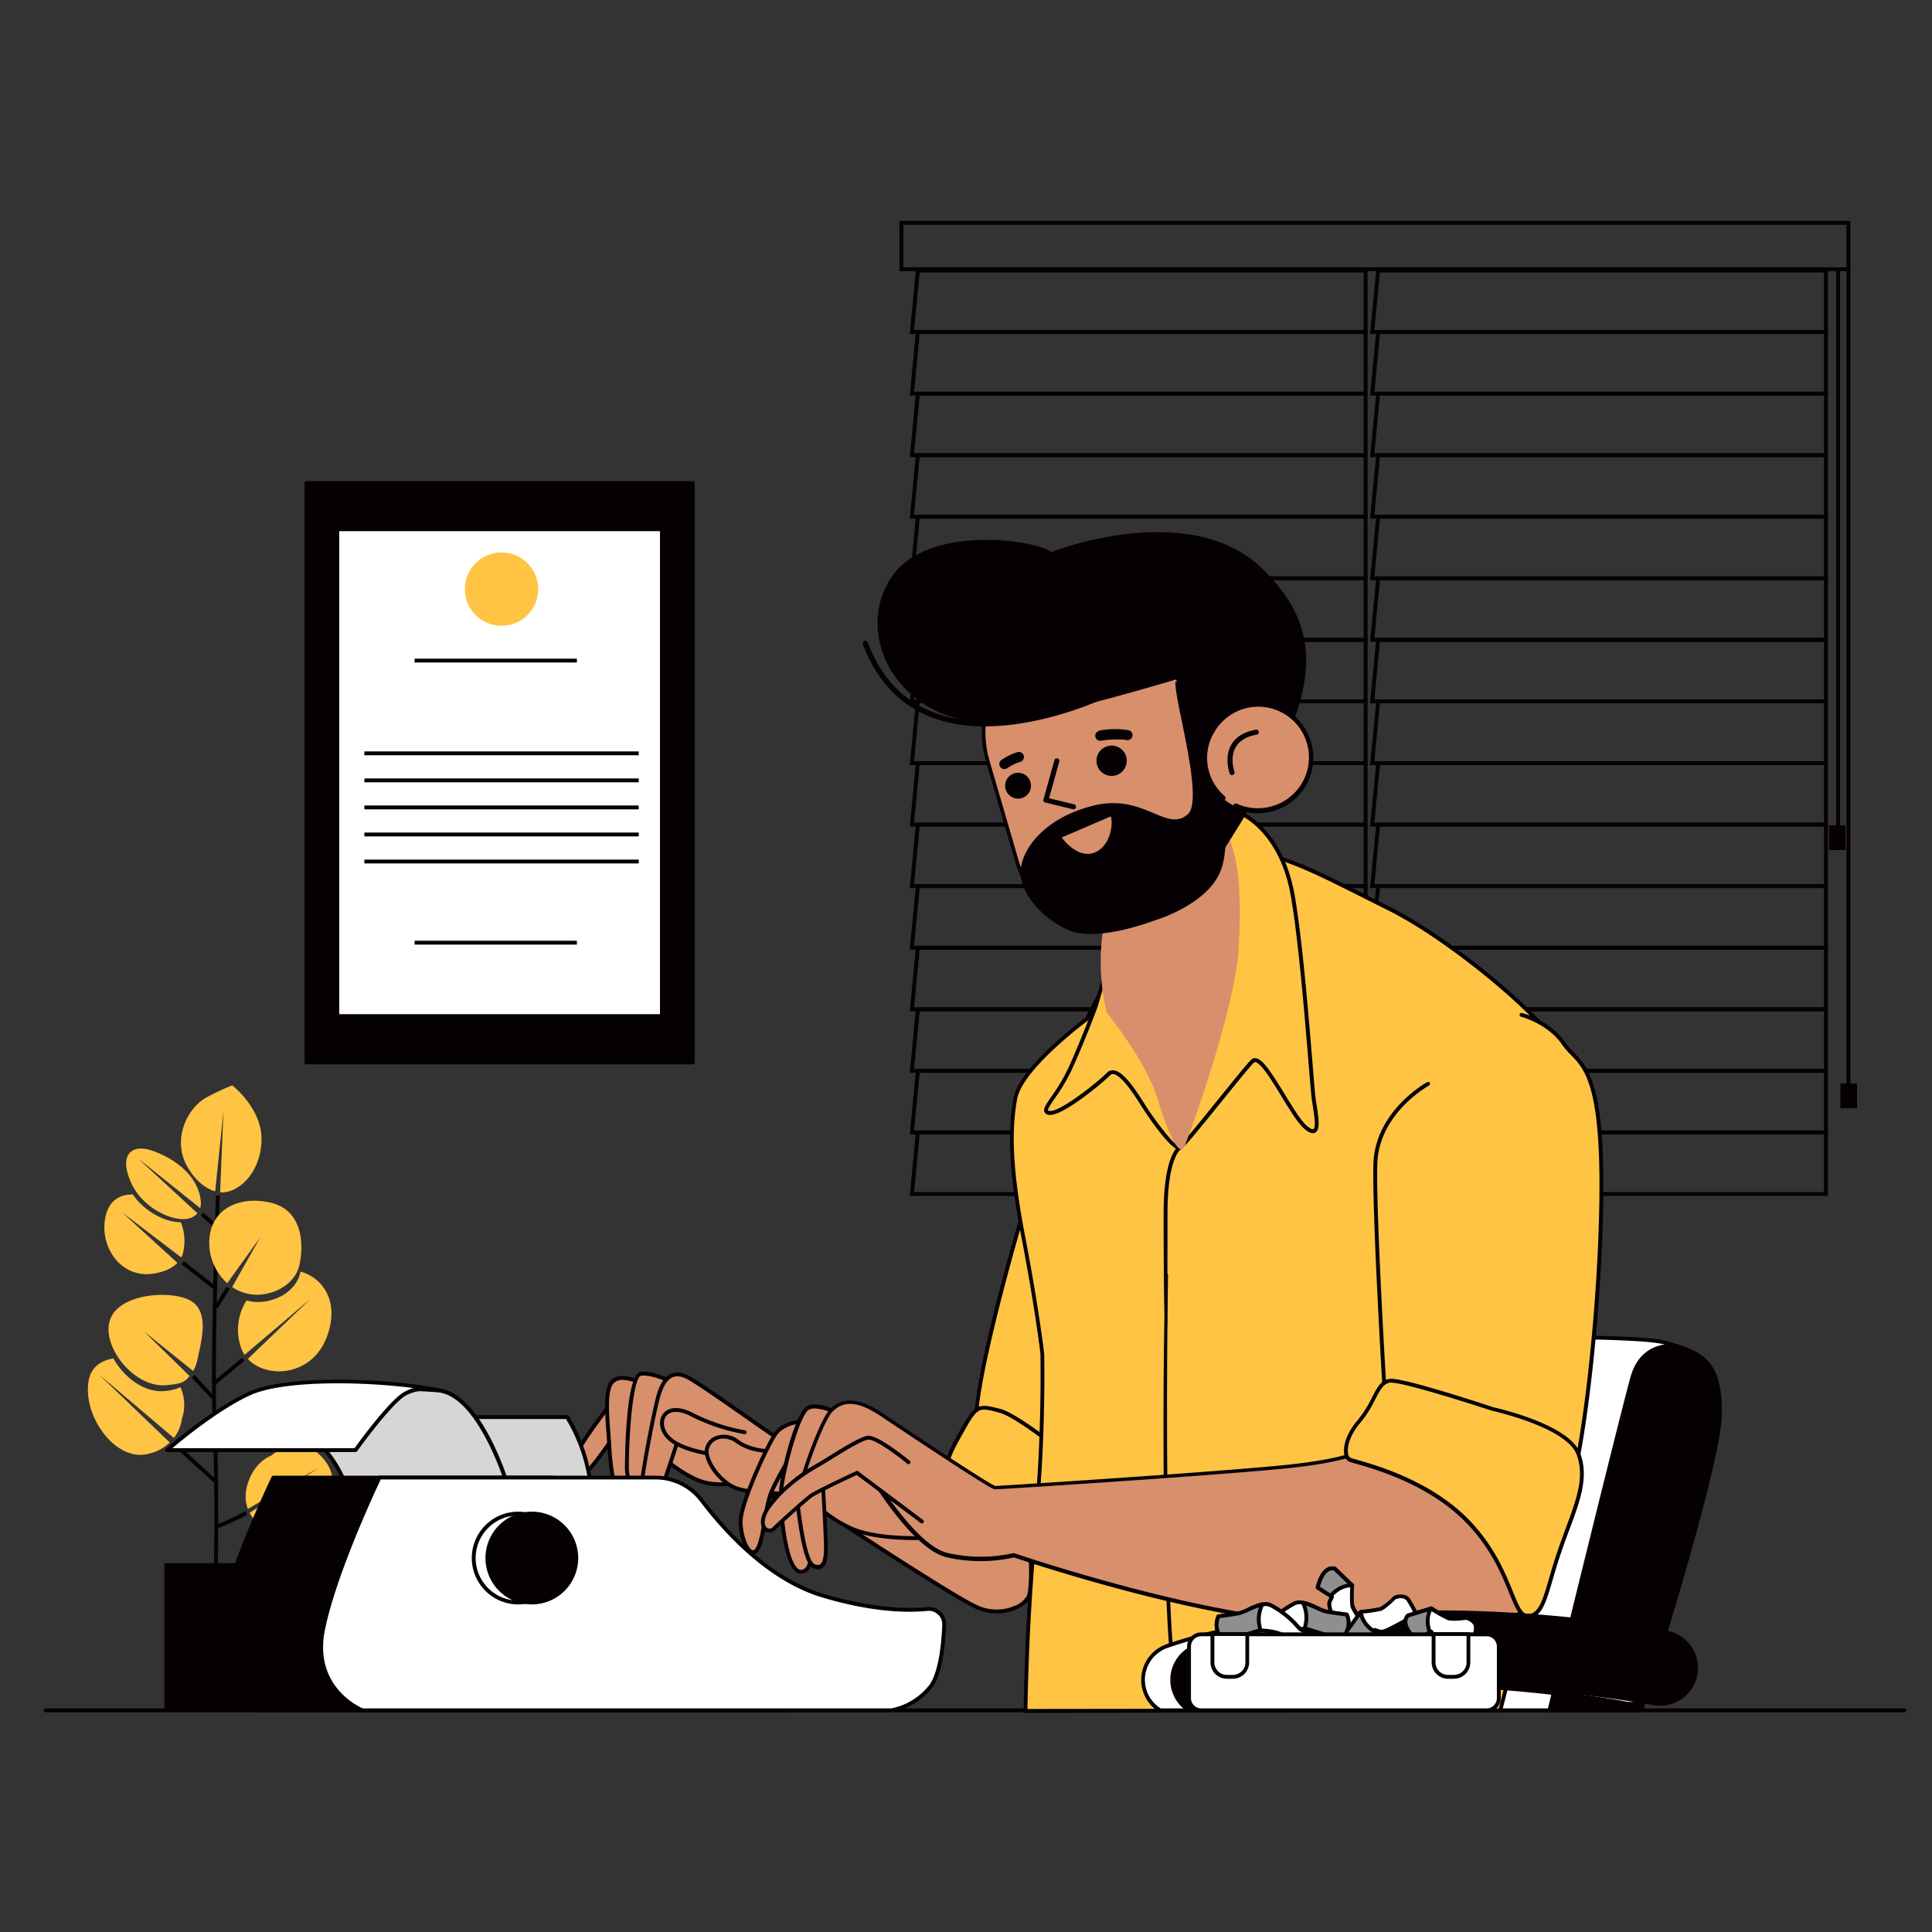 <svg xmlns="http://www.w3.org/2000/svg" viewBox="0 0 500 500"><rect x="0" y="0" width="500" height="500" fill="#333333" stroke="none"/><g id="Background_Simple" data-name="Background Simple"><path d="M492.85,443.13h-481a.5.5,0,0,1-.5-.5.5.5,0,0,1,.5-.5h481a.51.51,0,0,1,.5.5A.5.5,0,0,1,492.85,443.13Z" fill="#050004"/></g><g id="Pictures"><rect x="79.3" y="124.96" width="100" height="150" fill="#050004"/><path d="M179.3,275.46H79.3a.51.51,0,0,1-.5-.5V125a.5.5,0,0,1,.5-.5h100a.5.5,0,0,1,.5.5V275A.5.5,0,0,1,179.3,275.46Zm-99.5-1h99v-149h-99Z" fill="#050004"/><rect x="87.3" y="136.96" width="84" height="126" fill="#fff"/><path d="M171.3,263.46h-84a.51.51,0,0,1-.5-.5V137a.5.5,0,0,1,.5-.5h84a.5.5,0,0,1,.5.5V263A.5.5,0,0,1,171.3,263.46Zm-83.5-1h83v-125h-83Z" fill="#050004"/><circle cx="129.8" cy="152.46" r="9.5" fill="#ffc444"/><rect x="107.3" y="170.46" width="42" height="1" fill="#050004"/><rect x="107.3" y="243.46" width="42" height="1" fill="#050004"/><rect x="94.3" y="194.46" width="71" height="1" fill="#050004"/><rect x="94.3" y="201.46" width="71" height="1" fill="#050004"/><rect x="94.3" y="208.46" width="71" height="1" fill="#050004"/><rect x="94.3" y="215.46" width="71" height="1" fill="#050004"/><rect x="94.3" y="222.46" width="71" height="1" fill="#050004"/></g><g id="Plants"><path d="M56.25,411.29l-1,0c0-.22.61-22.52-.17-41.47s.79-60,.8-60.4l1,0c0,.41-1.58,41.37-.8,60.32S56.25,411.07,56.25,411.29Z" fill="#050004"/><rect x="51.16" y="324.64" width="1" height="11.09" transform="translate(-239.84 166.71) rotate(-51.82)" fill="#050004"/><rect x="54.52" y="335.33" width="5.9" height="1" transform="translate(-258.52 208.41) rotate(-58.33)" fill="#050004"/><rect x="54.06" y="354.49" width="10.05" height="1" transform="translate(-212.63 119.02) rotate(-39.58)" fill="#050004"/><rect x="53.84" y="313.23" width="1" height="5.53" transform="translate(-216.02 143.64) rotate(-47.72)" fill="#050004"/><rect x="52.08" y="355.18" width="1" height="7.51" transform="translate(-230.48 132.05) rotate(-42.95)" fill="#050004"/><rect x="49.76" y="371.16" width="1" height="14.42" transform="translate(-263.16 160.52) rotate(-47.63)" fill="#050004"/><path d="M56,395.67l-.3-.95a66.34,66.34,0,0,0,7.82-3.66L64,392A63.39,63.39,0,0,1,56,395.67Z" fill="#050004"/><path d="M50,337.06c-4.28-3.3-18.63-2.71-21.39,4.15s6,18.05,14.43,17.27c3.3-.31,4.73-.54,6-2.39h0L37.26,344.57,50,354.82a9.4,9.4,0,0,0,.87-2.1,13.89,13.89,0,0,0,.4-1.63C52.11,347,54,340.16,50,337.06Z" fill="#ffc444"/><path d="M77.73,329.1a2,2,0,0,0,0,.24c-1.16,5.12-7,8-11.93,7.59a11.36,11.36,0,0,1-2-.37A14.08,14.08,0,0,0,62.46,349a7.73,7.73,0,0,0,.83,1.62c1.44-1.18,17-14.42,17-14.42L64.15,351.69c4.84,5.2,16.25,4.48,20.21-5.15S83.32,330.48,77.73,329.1Z" fill="#ffc444"/><path d="M69.83,311.2c-8.35-1.83-15.81,2-15.67,10.66a14.07,14.07,0,0,0,4.64,10.23l8.52-11.81-7.24,12.8a12.11,12.11,0,0,0,2.16,1.16,11.62,11.62,0,0,0,3.31.79c4.91.43,10.77-2.47,11.92-7.59C78.76,321.72,78.19,313,69.83,311.2Z" fill="#ffc444"/><path d="M60.09,280.89a66.07,66.07,0,0,0-6.19,2.87c-5.34,2.62-9.57,11.07-5.35,18.3,2.4,4.11,5.18,5.67,7.14,6.25l2.14-20.76-.86,21a5.2,5.2,0,0,0,1.22,0c3.47-.36,9-4.51,9.48-13S60.09,280.89,60.09,280.89Z" fill="#ffc444"/><path d="M35.7,299.77l16.1,12.89a4.35,4.35,0,0,0,.16-1.81c-.74-7.38-8.1-11.65-13-13.19s-8.22,1.21-5.1,8.27,11.32,10.42,15,9.4A4.22,4.22,0,0,0,51.1,314Z" fill="#ffc444"/><path d="M46.78,316.29c-3.48.12-9.11-2.37-12.39-7.15-3.38-.07-6.19,1.53-7.09,5.77-1.65,7.69,3.91,15.74,11.93,14.76,3.5-.43,5.52-1.63,6.68-2.85L31.58,313.74l15.34,11.69a4.78,4.78,0,0,0,.56-1.77A12.71,12.71,0,0,0,46.78,316.29Z" fill="#ffc444"/><path d="M46.7,359a12,12,0,0,1-4.12,1c-5.24.49-10.58-3.62-13.23-8.44-3.22.52-5.78,2.24-6.41,5.76-1.59,9,6.74,20.85,15.16,19a12,12,0,0,0,5.85-3L25.57,355.67,45,372.16a10.25,10.25,0,0,0,2.07-4.92A11.23,11.23,0,0,0,46.7,359Z" fill="#ffc444"/><path d="M83.67,377.5c-6.18-7.15-13.54-.75-13.54-.75s-4.51,1.49-6.21,7.88a9.77,9.77,0,0,0,.23,5.88l18.58-10.82L64.6,391.53c1.69,3.21,5.38,5.17,10.43,3.75C83.22,393,89.84,384.65,83.67,377.5Z" fill="#ffc444"/><rect x="42.54" y="404.54" width="25.73" height="38.1" fill="#050004"/></g><g id="Window"><path d="M353.92,86.43H235.45l1.63-16.93H353.92Zm-117.37-1H352.92V70.5H238Z" fill="#050004"/><path d="M353.92,102.37H235.45l1.63-16.94H353.92Zm-117.37-1H352.92V86.43H238Z" fill="#050004"/><path d="M353.92,118.3H235.45l1.63-16.93H353.92Zm-117.37-1H352.92V102.37H238Z" fill="#050004"/><path d="M353.92,134.23H235.45l1.63-16.93H353.92Zm-117.37-1H352.92V118.3H238Z" fill="#050004"/><path d="M353.92,150.17H235.45l1.63-16.94H353.92Zm-117.37-1H352.92V134.23H238Z" fill="#050004"/><path d="M353.92,166.1H235.45l1.63-16.93H353.92Zm-117.37-1H352.92V150.17H238Z" fill="#050004"/><path d="M353.92,182H235.45l1.63-16.93H353.92Zm-117.37-1H352.92V166.1H238Z" fill="#050004"/><path d="M353.92,198H235.45L237.08,181H353.92Zm-117.37-1H352.92V182H238Z" fill="#050004"/><path d="M353.92,213.9H235.45L237.08,197H353.92Zm-117.37-1H352.92V198H238Z" fill="#050004"/><path d="M353.92,229.83H235.45l1.63-16.93H353.92Zm-117.37-1H352.92V213.9H238Z" fill="#050004"/><path d="M353.92,245.77H235.45l1.63-16.94H353.92Zm-117.37-1H352.92V229.83H238Z" fill="#050004"/><path d="M353.92,261.7H235.45l1.63-16.93H353.92Zm-117.37-1H352.92V245.77H238Z" fill="#050004"/><path d="M353.92,277.63H235.45l1.63-16.93H353.92Zm-117.37-1H352.92V261.7H238Z" fill="#050004"/><path d="M353.92,293.57H235.45l1.63-16.94H353.92Zm-117.37-1H352.92V277.63H238Z" fill="#050004"/><path d="M353.92,309.5H235.45l1.63-16.93H353.92Zm-117.37-1H352.92V293.57H238Z" fill="#050004"/><path d="M473.06,86.43H354.58l1.63-16.93H473.06Zm-117.37-1H472.06V70.5H357.12Z" fill="#050004"/><path d="M473.06,102.37H354.58l1.63-16.94H473.06Zm-117.37-1H472.06V86.43H357.12Z" fill="#050004"/><path d="M473.06,118.3H354.58l1.63-16.93H473.06Zm-117.37-1H472.06V102.37H357.12Z" fill="#050004"/><path d="M473.06,134.23H354.58l1.63-16.93H473.06Zm-117.37-1H472.06V118.3H357.12Z" fill="#050004"/><path d="M473.06,150.17H354.58l1.63-16.94H473.06Zm-117.37-1H472.06V134.23H357.12Z" fill="#050004"/><path d="M473.06,166.1H354.58l1.63-16.93H473.06Zm-117.37-1H472.06V150.17H357.12Z" fill="#050004"/><path d="M473.06,182H354.58l1.63-16.93H473.06Zm-117.37-1H472.06V166.1H357.12Z" fill="#050004"/><path d="M473.06,198H354.58L356.21,181H473.06Zm-117.37-1H472.06V182H357.12Z" fill="#050004"/><path d="M473.06,213.9H354.58L356.21,197H473.06Zm-117.37-1H472.06V198H357.12Z" fill="#050004"/><path d="M473.06,229.83H354.58l1.63-16.93H473.06Zm-117.37-1H472.06V213.9H357.12Z" fill="#050004"/><path d="M473.06,245.77H354.58l1.63-16.94H473.06Zm-117.37-1H472.06V229.83H357.12Z" fill="#050004"/><path d="M473.06,261.7H354.58l1.63-16.93H473.06Zm-117.37-1H472.06V245.77H357.12Z" fill="#050004"/><path d="M473.06,277.63H354.58l1.63-16.93H473.06Zm-117.37-1H472.06V261.7H357.12Z" fill="#050004"/><path d="M473.06,293.57H354.58l1.63-16.94H473.06Zm-117.37-1H472.06V277.63H357.12Z" fill="#050004"/><path d="M473.06,309.5H354.58l1.63-16.93H473.06Zm-117.37-1H472.06V293.57H357.12Z" fill="#050004"/><path d="M478.87,70.18H232.79v-13H478.87Zm-245.08-1H477.87v-11H233.79Z" fill="#050004"/><rect x="477.87" y="69.68" width="1" height="211.69" fill="#050004"/><rect x="475.19" y="70.02" width="1" height="145.24" fill="#050004"/><rect x="476.8" y="280.9" width="3.29" height="5.39" fill="#050004"/><path d="M480.6,286.79h-4.3V280.4h4.3Zm-3.3-1h2.3V281.4h-2.3Z" fill="#050004"/><rect x="473.84" y="214.1" width="3.29" height="5.39" fill="#050004"/><path d="M477.63,220h-4.29v-6.4h4.29Zm-3.29-1h2.29v-4.4h-2.29Z" fill="#050004"/></g><g id="Character"><path d="M424.73,442.63c4-12.62,20.38-64.94,20.38-77,0-13.73-4.87-15.5-14.17-18.16s-86.4-1.33-95.7.88S322,359.44,320.18,367.41c-1.6,7.2-16.54,64.15-19.45,75.22Z" fill="#fff"/><path d="M424.73,443.13h-124a.53.53,0,0,1-.4-.19.5.5,0,0,1-.08-.43c3-11.3,17.84-68,19.44-75.2,2.45-11,7.64-17.58,15.43-19.43,9.1-2.17,86.63-3.55,95.95-.88,9.56,2.73,14.54,4.8,14.54,18.64,0,11.94-15.62,62.07-20.41,77.14A.49.49,0,0,1,424.73,443.13Zm-123.35-1h123c3.64-11.48,20.25-64.52,20.25-76.49,0-13.18-4.23-14.94-13.81-17.68-9.27-2.65-86.39-1.27-95.44.89-7.39,1.76-12.33,8-14.7,18.67C319.09,374.59,304.69,429.51,301.38,442.13Z" fill="#050004"/><path d="M424.73,442.63c4-12.62,20.38-64.94,20.38-77,0-12.31-3.92-15-11.43-17.35l-.09.07s-8.41-1.33-11.07,8c-2.11,7.36-15.87,63.29-21.51,86.29Z" fill="#050004"/><path d="M424.73,443.13H401a.51.51,0,0,1-.4-.19.54.54,0,0,1-.09-.43c5.77-23.5,19.42-79,21.52-86.31,2.5-8.76,10-8.49,11.41-8.36a.55.55,0,0,1,.38,0c8.15,2.54,11.78,5.72,11.78,17.83,0,11.94-15.62,62.07-20.41,77.14A.49.49,0,0,1,424.73,443.13Zm-23.08-1h22.71c3.64-11.48,20.25-64.52,20.25-76.49,0-12.38-4.09-14.68-10.86-16.8a.58.58,0,0,1-.23,0c-.33-.05-8-1.14-10.52,7.62C420.92,363.74,407.5,418.29,401.65,442.13Z" fill="#050004"/><path d="M166.44,372.76s8.06,8.06,14.71,10.51,14.36-1,14.36-1-4.9-14-16.11-20.32S163.64,365.76,166.44,372.76Z" fill="#d78f6c"/><path d="M186.42,384.65a15.81,15.81,0,0,1-5.44-.91c-6.68-2.46-14.56-10.29-14.89-10.62A.45.45,0,0,1,166,373c-1.67-4.18-.76-9.24,2.12-11.77,1.61-1.41,5.26-3.25,11.55.29,11.24,6.32,16.29,20.44,16.34,20.58a.5.5,0,0,1-.27.62A24.76,24.76,0,0,1,186.42,384.65Zm-19.55-12.17c.82.8,8.31,8.06,14.46,10.32,5.5,2,11.85-.19,13.55-.86-.95-2.41-5.92-14.09-15.72-19.6-4.27-2.4-8-2.54-10.4-.4S165.4,368.69,166.87,372.48Z" fill="#050004"/><path d="M158.39,363S144,380.82,147.18,383.27s11.56-11.91,12.61-12.61S162.94,363.3,158.39,363Z" fill="#d78f6c"/><path d="M148,384.05a1.84,1.84,0,0,1-1.14-.38,1.75,1.75,0,0,1-.63-1.21c-.51-4.41,10.5-18.25,11.76-19.82a.45.45,0,0,1,.42-.18,3.2,3.2,0,0,1,3.11,2.51c.58,2.21-.51,5.47-1.47,6.11a27.25,27.25,0,0,0-1.87,2.53c-3.54,5.05-7.21,10-9.84,10.42Zm10.59-20.57c-3.45,4.33-11.75,15.54-11.36,18.86a.8.8,0,0,0,.24.54.92.92,0,0,0,.72.16c2.42-.37,6.81-6.63,9.17-10a15.83,15.83,0,0,1,2.14-2.8,6.79,6.79,0,0,0,1.05-5A2.17,2.17,0,0,0,158.6,363.48Z" fill="#050004"/><path d="M165.39,357.7s-4.9-2.45-7,0-1.06,10.51-.7,16.46,1.4,15.06,4.9,13,3.15-18.91,3.15-22.76A59.49,59.49,0,0,0,165.39,357.7Z" fill="#d78f6c"/><path d="M161.61,387.93a2,2,0,0,1-.9-.22c-1.89-1-3.05-5.43-3.52-13.52-.06-1-.14-2-.22-3.09-.42-5.67-.85-11.52,1-13.72,2.32-2.72,7.39-.23,7.6-.13a.52.52,0,0,1,.28.39,62.52,62.52,0,0,1,.35,6.72v1c0,9.36-.3,20.35-3.4,22.21A2.42,2.42,0,0,1,161.61,387.93Zm-.48-30.82a3,3,0,0,0-2.37.92c-1.61,1.88-1.18,7.79-.79,13,.08,1.07.16,2.12.21,3.11.59,10,2.13,12.23,3,12.69a1.06,1.06,0,0,0,1.15-.13c2-1.2,3-8.38,2.92-21.35v-1c0-3.1-.23-5.53-.31-6.32A10.38,10.38,0,0,0,161.13,357.11Z" fill="#050004"/><path d="M174.85,358.05s-6.31-3.15-9.11-2.45-3.5,18.21-3.5,24.17,4.55,9.45,5.95,7,2.81-20.66,3.86-23.47A26.05,26.05,0,0,1,174.85,358.05Z" fill="#d78f6c"/><path d="M166.9,388.06a2.39,2.39,0,0,1-.64-.08c-2.18-.58-4.52-3.88-4.52-8.21,0-.24,0-23.7,3.88-24.66,2.94-.74,9.19,2.36,9.45,2.49a.51.51,0,0,1,.26.33.5.5,0,0,1-.07.41,26.11,26.11,0,0,0-2.75,5.14c-.44,1.19-1,5.48-1.55,10-.74,5.93-1.5,12.07-2.33,13.52A1.93,1.93,0,0,1,166.9,388.06ZM166.67,356a3.37,3.37,0,0,0-.81.08c-1.93.49-3.12,14.12-3.12,23.69,0,4.07,2.19,6.82,3.77,7.24a1,1,0,0,0,1.25-.49c.73-1.27,1.55-7.85,2.21-13.14.6-4.8,1.12-8.95,1.61-10.25a25.54,25.54,0,0,1,2.53-4.88C172.33,357.41,168.83,356,166.67,356Z" fill="#050004"/><path d="M253,387.12s-1.75-2.8-15.76-5.6-32.93-7.71-35-8.76-18.91-13.31-23.82-16.11-7,1.05-8.06,4.9-4.55,21.72-4.2,23.47,3.5,4.2,4.56,1.75,5.6-16.46,5.95-17.86,11.56,11.21,14.36,14,6,4.55,9.81,4.55a49.23,49.23,0,0,0,6.3-.35s38.53,25.57,45.54,28.73,13-.7,13.66-2.81,1.4-14.71-2.45-19.26S253,387.12,253,387.12Z" fill="#d78f6c"/><path d="M258,417.54a13.53,13.53,0,0,1-5.58-1.24c-6.8-3.06-42.4-26.64-45.45-28.66a52.19,52.19,0,0,1-6.18.33c-3.68,0-7-1.53-10.16-4.7-.71-.71-2-2-3.42-3.61-3.09-3.3-8.65-9.26-10.22-10.23-.78,2.65-4.86,15.2-5.87,17.54a1.94,1.94,0,0,1-2.08,1.32,4.52,4.52,0,0,1-3.42-3.17c-.38-1.91,3.19-19.93,4.21-23.7.89-3.26,2.17-5.2,3.91-5.92,1.39-.58,3-.34,4.88.71,2.72,1.56,9,5.94,14.51,9.8,4.3,3,8.37,5.85,9.28,6.3,2,1,20.75,5.89,34.91,8.72,12.42,2.48,15.35,5,16,5.66,1.08.35,7.31,2.47,10.94,6.77,3.93,4.65,3.32,17.42,2.54,19.74-.38,1.17-1.89,2.47-3.83,3.32A12.4,12.4,0,0,1,258,417.54Zm-50.91-30.92a.47.47,0,0,1,.28.09c.39.25,38.58,25.58,45.46,28.68a11.79,11.79,0,0,0,9.7.22,6,6,0,0,0,3.28-2.73c.66-2,1.35-14.4-2.35-18.78s-10.56-6.48-10.62-6.5a.47.47,0,0,1-.28-.2c0-.07-2.15-2.73-15.44-5.39s-32.88-7.66-35.15-8.8c-1-.49-4.89-3.22-9.41-6.38-5.51-3.85-11.76-8.22-14.44-9.75-1.56-.89-2.9-1.11-4-.66-1.42.59-2.54,2.36-3.33,5.26-1.21,4.42-4.51,21.71-4.2,23.24a3.61,3.61,0,0,0,2.54,2.38,1,1,0,0,0,1.07-.72c1.06-2.48,5.6-16.5,5.92-17.79a.63.63,0,0,1,.46-.47c.9-.22,3.23,2,11.35,10.66,1.44,1.55,2.69,2.89,3.39,3.59,3,3,6.06,4.4,9.46,4.4a50.69,50.69,0,0,0,6.23-.34Z" fill="#050004"/><path d="M192.71,370.66a48.63,48.63,0,0,1-13.66-4.55c-6.65-3.51-9.46,1.4-6.65,5.25s11.56,4.9,11.56,4.9,5.25,8.41,12.61,10.51a12.66,12.66,0,0,0,12.25-3.15" fill="#d78f6c"/><path d="M200,387.76a12.91,12.91,0,0,1-3.56-.51c-6.91-2-11.9-9.19-12.77-10.52-1.46-.2-9-1.41-11.67-5.07-1.47-2-1.58-4.41-.26-5.93,1.5-1.74,4.33-1.76,7.55-.07a48.66,48.66,0,0,0,13.51,4.51.5.5,0,0,1,.42.56.49.49,0,0,1-.57.42,49.44,49.44,0,0,1-13.82-4.6c-2.79-1.47-5.16-1.53-6.34-.17-1,1.15-.85,3.07.32,4.69,2.64,3.63,11.13,4.69,11.22,4.7a.49.49,0,0,1,.36.23c.05.08,5.24,8.27,12.32,10.29a12.27,12.27,0,0,0,11.76-3,.51.51,0,0,1,.71,0,.5.5,0,0,1,0,.71A13.59,13.59,0,0,1,200,387.76Z" fill="#050004"/><path d="M265.39,311.67s-16.47,55.2-12,59.65S273,386.9,275.19,384.23s8.9-24.93,8.9-37.84S268.51,303.65,265.39,311.67Z" fill="#ffc444"/><path d="M274.1,385.14c-4.41,0-17-9.39-21.08-13.47-4.53-4.53,10.2-54.47,11.89-60.15l0,0c.65-1.68,1.78-1.74,2.4-1.62,5.65,1.06,17.26,25.64,17.26,36.53,0,13.13-6.76,35.45-9,38.16a1.78,1.78,0,0,1-1.34.59Zm-8.23-73.31c-6.59,22.07-15.26,56-12.15,59.14,4.29,4.28,16.56,13.17,20.36,13.17h.1a.83.83,0,0,0,.62-.23c2.14-2.57,8.79-24.88,8.79-37.52,0-11.16-11.66-34.65-16.44-35.55C266.76,310.77,266.26,310.81,265.87,311.83Z" fill="#050004"/><path d="M280.53,380.23s-16.47-13.81-21.82-15.14-5.78-1.78-9.79,5.34-5.34,10.24-1.78,12.91,16,19.59,24,20.93S281.42,393.14,280.53,380.23Z" fill="#ffc444"/><path d="M272.33,404.86a7.46,7.46,0,0,1-1.23-.1c-5.85-1-13.61-9.58-19.28-15.86a55.23,55.23,0,0,0-5-5.16c-4-3-2.2-6.72,1.64-13.55s4.69-7,9.75-5.74l.6.15c5.4,1.35,21.34,14.67,22,15.24a.52.52,0,0,1,.18.35c.37,5.36.67,18.33-4.51,23A6.06,6.06,0,0,1,272.33,404.86ZM254.71,364.8c-1.9,0-2.81,1.35-5.36,5.88-4,7.13-5.13,9.85-1.91,12.26a52.87,52.87,0,0,1,5.12,5.29c5.26,5.83,13.2,14.62,18.7,15.54a5.25,5.25,0,0,0,4.59-1.28c3.34-3,4.91-11.26,4.19-22-1.72-1.43-16.56-13.67-21.45-14.9l-.61-.15A14.87,14.87,0,0,0,254.71,364.8Z" fill="#050004"/><path d="M265.42,442.78l122.88-.15c1.14-4.38,9.2-35.62,12.12-50.25,3.16-15.77,8.76-71.11,8.76-80.22s-.35-32.37-5.95-41.48-28.73-28-43.44-35.37-26.27-13.67-34-14.37-35.73,22.42-44.49,42.74c0,0-17.16,12.61-18.56,20.66s-1.4,17.67,2.1,35.88,4.9,30.12,4.9,30.12c.07,5.05.08,12.85-.3,22.39C269,386.19,268,394,267.13,405.59,266.47,414.28,265.69,427,265.42,442.78Z" fill="#ffc444"/><path d="M265.42,443.28a.49.49,0,0,1-.36-.15.51.51,0,0,1-.14-.36c.21-12.59.79-25.11,1.71-37.21.26-3.42.53-6.51.79-9.51.61-7.13,1.18-13.86,1.55-23.34.29-7.46.4-15,.3-22.36,0-.07-1.43-12.05-4.89-30-3.13-16.25-3.73-26.69-2.1-36.06,1.37-7.91,17-19.71,18.65-20.9,8.52-19.61,35.89-42.93,44.54-42.93l.39,0c6.81.62,16.44,5.48,28.64,11.63l5.52,2.78c14.68,7.34,37.92,26.28,43.63,35.56,5,8.1,6,27.17,6,41.75,0,9.31-5.63,64.65-8.76,80.3-2.87,14.35-10.61,44.41-12.13,50.29a.5.5,0,0,1-.49.37l-122.88.15Zm60-221.85c-7.65,0-34.81,21.91-43.66,42.45a.45.45,0,0,1-.16.2c-.17.13-17,12.58-18.37,20.35-1.18,6.76-1.73,15.76,2.1,35.7,3.47,18,4.89,30,4.91,30.16.1,7.44,0,15-.3,22.46-.37,9.5-1,16.24-1.56,23.38-.26,3-.52,6.09-.78,9.5-.91,11.93-1.48,24.25-1.7,36.65l122-.15c1.72-6.67,9.21-35.82,12-49.85,3.13-15.62,8.75-70.82,8.75-80.11,0-20.72-2-35-5.88-41.22-5.64-9.17-28.67-27.92-43.23-35.2L354.05,233c-12.1-6.11-21.66-10.94-28.28-11.54Z" fill="#050004"/><path d="M301.78,329.57c.13,0,.34,0,.42.09a1.17,1.17,0,0,1,.08.62c0,.53-1.18,71.36,1.57,99.61a.51.51,0,0,1-.45.55h0a.5.5,0,0,1-.5-.45c-2.61-26.87-1.74-93.8-1.21-99.26C301.64,330.73,301.23,329.46,301.78,329.57Z" fill="#050004"/><path d="M301.51,342.66c-.28-2.39-.36-15.5-.36-28.74,0-14.83,3.7-17.21,3.86-17.3a.5.5,0,0,1,.68.17.51.51,0,0,1-.16.69c-.07,0-3.38,2.47-3.38,16.44,0,14.51-.09,28.88-.07,29a.45.45,0,0,1-.28.52" fill="#050004"/><path d="M283.67,260.15s-3.55,9.57-6.83,16.68-8.2,10.93-5.19,11.2,12.84-7.65,15.3-10.11,7.38,5.74,9.3,8.74,7.65,10.94,9,10.39,16.13-19.68,18.86-22.41,9.84,13.94,13.94,17.22,2.46-3.56,1.91-7.66-2.73-37.44-5.46-52.74-12-21.6-16.95-22.14-13.12,0-18,6.28S283.67,260.15,283.67,260.15Z" fill="#ffc444"/><path d="M305.18,297.56c-2.48,0-9.29-10.52-9.36-10.63l-.37-.59c-1.53-2.43-5.13-8.12-7.32-8.37a1,1,0,0,0-.82.3c-2.12,2.12-12.3,10.59-15.71,10.26a1.5,1.5,0,0,1-1.29-.7c-.4-.87.4-2,1.86-4.14a46.77,46.77,0,0,0,4.22-7.07c3.16-6.87,6.63-16.15,6.81-16.62.52-1.82,11-38.44,15.93-44.7,5.54-7.09,14.77-6.89,18.49-6.48,5.27.59,14.64,7.23,17.38,22.55,2,11.13,3.67,31.59,4.68,43.81.37,4.56.64,7.85.79,9,.07.56.17,1.18.27,1.81.6,3.83.9,6.4-.33,7.11-.86.5-1.93-.23-2.66-.81-1.75-1.4-3.88-4.91-6.15-8.63s-5.23-8.6-6.72-8.78a.45.45,0,0,0-.4.15c-1.16,1.16-4.55,5.35-8.14,9.8-6.79,8.4-10.08,12.4-10.89,12.72A.59.59,0,0,1,305.18,297.56ZM288,277l.24,0c2.47.27,5.45,4.7,8.06,8.83l.37.59c2.56,4,7.36,10.18,8.44,10.18h0c.75-.42,6.35-7.36,10.44-12.42,3.61-4.46,7-8.68,8.21-9.87a1.41,1.41,0,0,1,1.23-.44c1.84.22,4,3.64,7.46,9.25,2.12,3.48,4.31,7.08,5.91,8.37,1.12.89,1.48.76,1.54.72.73-.42.17-4-.16-6.09-.1-.64-.2-1.26-.27-1.83-.15-1.13-.42-4.44-.8-9-1-12.21-2.68-32.64-4.66-43.73-2.64-14.78-11.53-21.17-16.51-21.73-3.55-.39-12.36-.58-17.59,6.1-4.8,6.14-15.66,44-15.77,44.38a.06.06,0,0,1,0,0c0,.09-3.6,9.66-6.85,16.71a47.63,47.63,0,0,1-4.3,7.22c-.86,1.25-1.93,2.8-1.77,3.14,0,0,.07.1.47.13,2.73.25,12.32-7.38,14.91-10A1.93,1.93,0,0,1,288,277Zm-4.33-16.81h0Z" fill="#050004"/><path d="M286.41,262.07s10.11,12.3,13.11,22.13,5.74,15.58,7.11,12.3,13.12-35.8,13.94-51.11-.27-22.13-1.91-27-6.84-17-6.84-17a19,19,0,0,0-5.29.31c-3.57.73-5.81,3.31-7.55,5.43-9.68,11.81-13,30.26-13.19,31.52a59.64,59.64,0,0,0-.92,9.3A56.88,56.88,0,0,0,286.41,262.07Z" fill="#d78f6c"/><path d="M269.07,168.24l16.68-4.87c11.09-3.24,23.17,4.45,26.85,17.07l6.74,23.06-7.19,1,1.18,23.12-17.61,4.84.6,4.25-12.43,1.74.09.66-5,.69c-7.16-2.23-13.37-8.45-15.83-16.89l-7.55-25.85C251.93,184.45,258,171.47,269.07,168.24Z" fill="#d78f6c"/><path d="M279,240.29l-.1,0c-7.54-2.35-13.73-8.95-16.14-17.2l-7.54-25.85c-3.77-12.9,2.41-26.09,13.77-29.41l.13.45-.13-.45,16.68-4.86c11.36-3.32,23.66,4.48,27.43,17.38l6.88,23.57-7.3,1L313.81,228l-17.57,4.83.6,4.31-12.43,1.74.09.65Zm12-77.2a18.12,18.12,0,0,0-5.08.72l-16.68,4.87c-10.87,3.17-16.77,15.85-13.14,28.26l7.54,25.85c2.31,7.93,8.22,14.26,15.43,16.55l4.43-.62-.09-.65,12.43-1.74-.59-4.19,17.64-4.85-1.18-23.18,7.07-1-6.58-22.55C309.1,170.08,300.2,163.09,291,163.09Z" fill="#050004"/><path d="M314.39,193.91s-10.12-20.68-10.2-17.16c-.11,5,7.48,30.37,3.2,34-5.66,4.86-11.32-5.6-24.58-2.22s-18.94,12.05-18.68,17.68,6.42,12.12,12.74,14.64c7.42,3,21.92-2.63,21.92-2.63s14.1-4.09,17.3-13.35C319.42,215.27,314.39,193.91,314.39,193.91Z" fill="#050004"/><path d="M291.45,195.78a3.92,3.92,0,1,1-4.86-2.66A3.92,3.92,0,0,1,291.45,195.78Z" fill="#050004"/><path d="M266.68,202.41a3.34,3.34,0,1,1-4.15-2.27A3.33,3.33,0,0,1,266.68,202.41Z" fill="#050004"/><path d="M274.76,216.74s3.49,4.95,7.6,4.17,5.94-6.13,5.15-9.65Z" fill="#d78f6c"/><path d="M278,209.42a.67.67,0,0,0,.45-.47.66.66,0,0,0-.48-.79l-6.48-1.58,2.65-9.48a.65.65,0,0,0-.45-.81.64.64,0,0,0-.8.46l-2.84,10.13a.64.64,0,0,0,.47.81l7.14,1.74A.78.78,0,0,0,278,209.42Z" fill="#050004"/><path d="M284.35,189.1a21.77,21.77,0,0,1,7.72-.12,1.31,1.31,0,0,1,1,1.58,1.34,1.34,0,0,1-1.59.95c-.29,0-.57-.09-.86-.12l-.22,0-.43,0c-.56,0-1.12-.05-1.68,0s-1.12,0-1.67.1c-.29,0-.58.06-.87.1.28,0-.12,0-.14,0a3.86,3.86,0,0,0-.49.09,1.34,1.34,0,0,1-1.62-.89,1.32,1.32,0,0,1,.89-1.62Z" fill="#050004"/><path d="M259.24,196.63a15.75,15.75,0,0,1,4.13-2,1.31,1.31,0,0,1,.74,2.51,15.93,15.93,0,0,0-1.55.58l.32-.14a14,14,0,0,0-2.27,1.27,1.32,1.32,0,0,1-1.8-.43,1.34,1.34,0,0,1,.43-1.8Z" fill="#050004"/><path d="M313.34,195.2l-9-19.35s-17.91,5.41-37.42,10.06c-30.5,7.27-47.54-19-36.37-36.3,9.25-14.34,38.49-9.73,41.43-6.73,0,0,35.92-14.22,54.92,4.48s12.57,37.22-10.82,73.55l-4.91-12Z" fill="#050004"/><path d="M274.27,184.94a86.47,86.47,0,0,0,12.35-4.61.67.67,0,1,0-.6-1.2c-.26.13-25.8,12.58-44.67,5.13-7.79-3.07-13.44-9.14-16.79-18a.66.66,0,0,0-.86-.39.67.67,0,0,0-.39.86c3.49,9.28,9.39,15.61,17.55,18.83C251.83,189.84,264.91,187.67,274.27,184.94Z" fill="#050004"/><path d="M338.84,192.22a13.83,13.83,0,1,1-17.12-9.3A13.77,13.77,0,0,1,338.84,192.22Z" fill="#d78f6c"/><path d="M319.07,200.56l0,0a.65.65,0,0,0,.39-.83s-1.26-3.59.34-6.37c1-1.67,2.8-2.76,5.44-3.23a.63.63,0,0,0,.53-.76.66.66,0,0,0-.76-.53c-3,.55-5.17,1.85-6.34,3.88-1.91,3.31-.5,7.28-.43,7.45A.65.65,0,0,0,319.07,200.56Z" fill="#050004"/><path d="M316.7,207.14a.58.58,0,0,0,.31-.2.64.64,0,0,0-.07-.92,13,13,0,0,1-2.83-16.32.66.66,0,1,0-1.14-.65,14.3,14.3,0,0,0,3.12,18A.66.66,0,0,0,316.7,207.14Z" fill="#050004"/><path d="M329.59,209.89A14.37,14.37,0,1,0,313,189.05a.66.66,0,0,0,1.14.65,13.12,13.12,0,1,1,15.11,18.93,13.31,13.31,0,0,1-6.39.27,12.32,12.32,0,0,1-2.71-.88.66.66,0,0,0-.89.27.65.65,0,0,0,.27.88,14.05,14.05,0,0,0,3.06,1A14.57,14.57,0,0,0,329.59,209.89Z" fill="#050004"/><path d="M200.42,375.56s-5.61.35-9.46-2.45-7.7-.7-8.06,2.1,3.16,8.06,7.36,9.81,14.71,1.4,17.16,1.75,6.31,6.31,13.66,9.11S240,398,240,398s-.35-11.56-4.2-17.16S219,369.26,213,371.71A83.46,83.46,0,0,1,200.42,375.56Z" fill="#d78f6c"/><path d="M236.65,398.56c-4,0-10.77-.32-15.74-2.21a32.51,32.51,0,0,1-9.92-6.52c-1.55-1.36-2.77-2.44-3.64-2.56-.68-.1-2.12-.14-3.79-.19-4.4-.14-10.43-.32-13.49-1.6-4.5-1.87-8-7.34-7.66-10.33a4.43,4.43,0,0,1,2.71-3.43,6.15,6.15,0,0,1,6.13,1c3.51,2.55,8.63,2.38,9.1,2.36a83.54,83.54,0,0,0,12.49-3.82c6.14-2.54,19.37,3.47,23.37,9.29,3.89,5.66,4.27,16.95,4.29,17.43a.5.5,0,0,1-.47.51C239.88,398.49,238.58,398.56,236.65,398.56Zm-49.42-26.27a4.19,4.19,0,0,0-1.71.35,3.41,3.41,0,0,0-2.12,2.64c-.32,2.57,3.11,7.64,7,9.28,2.9,1.2,9.06,1.39,13.14,1.52,1.77.05,3.16.09,3.9.2,1.16.16,2.42,1.27,4.16,2.8a31.5,31.5,0,0,0,9.61,6.33c6.32,2.41,15.94,2.19,18.22,2.1-.12-2.25-.82-11.64-4.1-16.41-3.73-5.43-16.49-11.26-22.16-8.93a84,84,0,0,1-12.7,3.88h-.07c-.24,0-5.83.33-9.78-2.54A5.93,5.93,0,0,0,187.23,372.29Zm13.19,3.27h0Z" fill="#050004"/><path d="M207.42,367.86s-4.55.35-6.65,3.15-9.11,18.21-9.11,22.77,2.45,9.81,4.2,7.35,2.11-10.5,3.51-14.36,8.4-15.41,9.45-16.11S208.47,367.51,207.42,367.86Z" fill="#d78f6c"/><path d="M194.89,402.26a1.4,1.4,0,0,1-.44-.07c-1.88-.61-3.29-4.94-3.29-8.41,0-4.8,7.08-20.24,9.21-23.07s6.39-3.29,7-3.35c.85-.23,1.67.54,2.08,1.37a1.76,1.76,0,0,1-.31,2.35c-.92.65-7.88,12.07-9.26,15.86a40.28,40.28,0,0,0-1.39,6.41c-.57,3.39-1.11,6.58-2.18,8.07A1.67,1.67,0,0,1,194.89,402.26Zm12.75-33.94h-.06a.53.53,0,0,1-.12,0s-4.35.37-6.29,2.95-9,17.95-9,22.47c0,3.5,1.45,7.09,2.59,7.46.1,0,.35.11.71-.4.93-1.3,1.47-4.53,2-7.65a41.24,41.24,0,0,1,1.44-6.59c1.41-3.88,8.45-15.56,9.65-16.36.24-.16.16-.66,0-1.07S207.86,368.32,207.64,368.32Zm-.22-.46h0Z" fill="#050004"/><path d="M217.58,366.11s-5.6-3.16-8.4-1.75-6.66,16.81-7,21.36,1.05,21.37,5.25,21,2.11-10.86,2.11-17.87,7-17.16,7-17.16Z" fill="#d78f6c"/><path d="M207.29,407.24a2.37,2.37,0,0,1-1.67-.77c-3.27-3.25-4.24-17-4-20.79.35-4.48,4.14-20.2,7.28-21.77s8.64,1.63,8.88,1.76a.51.51,0,0,1,.24.53l-1,5.6a.5.5,0,0,1-.08.2c-.07.09-6.91,10.11-6.91,16.87,0,1.73.13,3.72.26,5.65.42,6.38.82,12.41-2.82,12.72Zm3.63-42.74a3.47,3.47,0,0,0-1.52.3c-2.37,1.19-6.34,15.93-6.73,21-.3,3.91.72,17.09,3.65,20a1.37,1.37,0,0,0,1.06.48c2.67-.22,2.26-6.29,1.91-11.65-.13-1.95-.26-3.95-.26-5.72,0-6.81,6.29-16.27,7-17.35l1-5.15A15.58,15.58,0,0,0,210.92,364.5Z" fill="#050004"/><path d="M354.89,373.81s-1.4,3.86-23.82,6S258.56,385,257.51,385s-23.12-14.71-29.42-18.91-10.16-3.86-13-1.05-9.11,21-8.76,23.81,1.75,15.42,4.21,16.47,3.15-1,3.15-4.56-.7-15.41-.7-15.41l9.46-8.4s13,23.46,22.76,25.57a38.77,38.77,0,0,0,17.17,0S312.51,419.7,343,420.05s51.14,3.5,55.34-8.06-27.67-37.48-31.52-38.88S354.89,373.81,354.89,373.81Z" fill="#d78f6c"/><path d="M372.67,421.2c-4.34,0-9.14-.14-14.36-.3-4.86-.14-9.9-.29-15.34-.35-29.39-.34-77.55-16.47-80.57-17.49a39.23,39.23,0,0,1-17.25,0c-9.19-2-20.73-21.63-22.8-25.27l-8.81,7.83c.1,1.72.69,12,.69,15.2,0,2.82-.44,4.36-1.43,5a2.48,2.48,0,0,1-2.42,0c-1.78-.77-3.15-5.8-4.43-16.31l-.07-.55c-.37-3,6.06-21.4,8.9-24.24,3.3-3.3,7.62-3,13.59,1,22.87,15.25,28.5,18.66,29.21,18.84,1,0,51.39-3.19,73.44-5.26,21.33-2,23.39-5.62,23.41-5.66a.45.45,0,0,1,.33-.28c.34-.09,8.25-2.13,12.21-.69,4.47,1.63,36.1,27.76,31.82,39.52C396.06,419.69,386.81,421.2,372.67,421.2ZM262.42,402a.44.44,0,0,1,.16,0c.5.17,50.36,17.14,80.41,17.49,5.44.06,10.48.21,15.35.36,21.79.64,36.18,1.07,39.51-8.09,4-10.95-26.89-36.66-31.22-38.24-3.34-1.21-10.18.36-11.42.67-.71,1-4.49,4.18-24.09,6-22.08,2.06-72.54,5.25-73.61,5.25-.39,0-1.2,0-29.65-19-5.63-3.75-9.43-4.09-12.38-1.14-2.63,2.64-8.95,20.66-8.61,23.4l.07.56c1.55,12.73,3.07,15.18,3.83,15.51a1.57,1.57,0,0,0,1.48.08c.65-.43,1-1.83,1-4.18,0-3.44-.69-15.26-.7-15.38a.48.48,0,0,1,.17-.4l9.45-8.41a.54.54,0,0,1,.42-.12.51.51,0,0,1,.35.25c.13.24,13,23.3,22.44,25.33a38.51,38.51,0,0,0,16.92,0Z" fill="#050004"/><path d="M235.1,378.37s-8.06-6.66-10.51-6.31-10.16,5.61-13.31,7.36S202.52,385,199,389.93s-.35,7.35,1.4,5.6,8.05-7.36,9.46-8.41,11.9-5.95,11.9-5.95l16.82,12.61" fill="#d78f6c"/><path d="M199.15,396.6a2,2,0,0,1-1.32-.5c-1.1-.93-1.56-3.19.78-6.47A40.44,40.44,0,0,1,211,379c.92-.51,2.26-1.34,3.68-2.22,3.74-2.31,8-4.93,9.81-5.19,2.61-.37,10,5.72,10.89,6.41a.5.5,0,1,1-.63.77c-3.05-2.52-8.51-6.44-10.12-6.19s-6.14,3-9.42,5.05c-1.5.93-2.79,1.72-3.72,2.24-1.3.73-8,4.62-12.1,10.37-1.81,2.53-1.76,4.43-.94,5.12a1.13,1.13,0,0,0,1.58-.16c1.78-1.78,8.09-7.39,9.52-8.46s11.56-5.8,12-6a.49.49,0,0,1,.51,0l16.82,12.61a.5.5,0,1,1-.6.8l-16.57-12.43c-3.7,1.73-10.51,5-11.55,5.77-1.37,1-7.7,6.65-9.41,8.36A2.27,2.27,0,0,1,199.15,396.6Z" fill="#050004"/><path d="M369.6,280.49s-13.31,7.16-13.66,20.82,2.45,59.54,2.45,59.54-4.55,7,1.4,11.21,40.28,24.52,44.84,17.87,9.81-51.49,9.81-83.37-6-31-9.81-36.58-10.86-7.35-10.86-7.35" fill="#ffc444"/><path d="M401.18,391.75c-10.42,0-36.76-15.81-41.68-19.28-5.78-4.08-2.24-10.68-1.62-11.74-.18-3-2.78-46.31-2.44-59.44.35-13.79,13.79-21.17,13.92-21.24a.5.5,0,0,1,.48.88c-.13.07-13.06,7.19-13.4,20.39-.35,13.48,2.42,59,2.45,59.5a.44.44,0,0,1-.08.3c-.17.27-4.22,6.66,1.27,10.53,5.89,4.16,31.42,19.1,41.06,19.11a7.92,7.92,0,0,0,1.25-.1,2.6,2.6,0,0,0,1.82-1c4.46-6.5,9.73-51.54,9.73-83.08,0-25.86-3.94-30-7.4-33.58a20.3,20.3,0,0,1-2.32-2.71c-3.71-5.39-10.5-7.14-10.57-7.16a.51.51,0,0,1-.37-.6.51.51,0,0,1,.61-.37c.29.07,7.23,1.86,11.15,7.56a20,20,0,0,0,2.22,2.59c3.6,3.75,7.68,8,7.68,34.27,0,32.33-5.28,76.89-9.9,83.65a3.62,3.62,0,0,1-2.47,1.43A8.61,8.61,0,0,1,401.18,391.75Z" fill="#050004"/><path d="M386.41,364.71s-23.11-7.71-26.62-7.36-3.85,5.6-8.05,10.51-3.87,9.21-2.47,9.91,19.05,4.12,30.61,16,11.44,24.85,15.64,24.5,4.55-6.66,8.06-16.82,7.7-17.86,4.9-25.22S386.41,364.71,386.41,364.71Z" fill="#ffc444"/><path d="M395.34,418.81c-2.09,0-3.16-2.62-4.75-6.52-2-4.9-4.74-11.61-11.07-18.14-9.64-9.94-23.42-13.86-28.6-15.34a14.36,14.36,0,0,1-1.88-.6,2.37,2.37,0,0,1-1.12-1.76c-.39-1.92.31-5.27,3.44-8.92a29,29,0,0,0,3.68-5.81c1.33-2.59,2.38-4.64,4.7-4.87,3.52-.38,25.55,6.95,26.81,7.37,1.11.25,19.56,4.41,22.4,11.87,2.33,6.13-.08,12.56-2.88,20-.66,1.78-1.35,3.62-2,5.55-.93,2.69-1.63,5.1-2.25,7.23-1.75,6-2.81,9.63-6.24,9.92Zm-35.27-61h-.23c-1.78.18-2.67,1.92-3.92,4.32a29.62,29.62,0,0,1-3.8,6c-2.9,3.38-3.55,6.46-3.22,8.08a1.53,1.53,0,0,0,.59,1.06c.18.09.89.29,1.7.52,5.26,1.5,19.22,5.49,29.05,15.61,6.47,6.67,9.36,13.77,11.28,18.47,1.48,3.61,2.44,6,4,5.88,2.74-.23,3.73-3.61,5.36-9.2.62-2.14,1.33-4.56,2.26-7.28.67-1.94,1.37-3.79,2-5.57,2.83-7.56,5.07-13.53,2.87-19.31-2.67-7-21.51-11.2-21.7-11.25h-.05C380,363.1,363.47,357.84,360.07,357.84Z" fill="#050004"/><path d="M300.23,442.63h10.71c44.81-13.95,108.73-2,109.38-1.85a9.29,9.29,0,1,0,3.51-18.25C420.91,422,351.72,409,302.1,426a9.26,9.26,0,0,0-1.87,16.66Z" fill="#fff"/><path d="M310.94,443.13H300.23a.48.48,0,0,1-.26-.07,9.78,9.78,0,0,1,2-17.57c49.72-17,119.06-4,122-3.45a9.79,9.79,0,1,1-3.69,19.23c-.64-.12-64.47-12.07-109.15,1.84Zm-10.56-1h10.48c44.91-13.95,108.91-2,109.56-1.84a8.79,8.79,0,0,0,8.93-13.57,8.71,8.71,0,0,0-5.62-3.7c-2.91-.56-72-13.53-121.47,3.42a8.75,8.75,0,0,0-1.88,15.69Z" fill="#050004"/><path d="M307.76,442.63h10.71c44.81-13.95,108.73-2,109.38-1.85a9.29,9.29,0,1,0,3.51-18.25C428.44,422,359.25,409,309.63,426a9.26,9.26,0,0,0-1.87,16.66Z" fill="#050004"/><path d="M318.47,443.13H307.76a.48.48,0,0,1-.26-.07,9.78,9.78,0,0,1,2-17.57c49.73-17,119.06-4,122-3.45a9.79,9.79,0,0,1-3.7,19.23c-.64-.12-64.46-12.07-109.14,1.84Zm-10.56-1h10.48c44.91-13.95,108.92-2,109.56-1.84a8.79,8.79,0,0,0,8.93-13.57,8.71,8.71,0,0,0-5.61-3.7c-2.92-.56-72-13.53-121.48,3.42a8.76,8.76,0,0,0-1.88,15.69Z" fill="#050004"/></g><g id="Ashtray"><path d="M345.42,406l4.52,4.34a42.58,42.58,0,0,0,0,5.15c.2,1.14,2.36,4,2.36,4s.72,2.68-1.25,3.5-4.33,1.95-4.48.45-.77-2.32-1.53-4.64-1.34-3.51-.82-4.54l.52-1L341,410.86S342.22,405.15,345.42,406Z" fill="#fff"/><path d="M347.45,424.68a1.46,1.46,0,0,1-.8-.19,1.22,1.22,0,0,1-.59-1,8,8,0,0,0-.7-2.38c-.24-.58-.51-1.25-.81-2.15l-.33-1c-.62-1.8-1-2.88-.45-3.94l.31-.63-3.33-2.13a.51.51,0,0,1-.21-.53c0-.15.79-3.7,2.79-4.93a2.69,2.69,0,0,1,2.21-.33.43.43,0,0,1,.22.12l4.53,4.34a.51.51,0,0,1,.15.39,38.49,38.49,0,0,0,0,5,15.72,15.72,0,0,0,2.27,3.82.38.38,0,0,1,.08.17c.29,1.07.34,3.31-1.53,4.09l-.44.19A10.11,10.11,0,0,1,347.45,424.68Zm-5.85-14,3.4,2.18a.52.52,0,0,1,.18.65l-.52,1c-.35.68,0,1.56.51,3.16q.15.46.33,1c.29.87.55,1.52.78,2.1a8.87,8.87,0,0,1,.78,2.65c0,.18.07.22.1.23.46.28,2.14-.43,3.25-.9l.44-.19c1.38-.58,1.07-2.4,1-2.83-.41-.55-2.19-3-2.39-4.15a36.89,36.89,0,0,1,0-5l-4.26-4.08a1.72,1.72,0,0,0-1.32.24C342.53,407.49,341.82,409.78,341.6,410.64Z" fill="#050004"/><path d="M341,410.86l3.36,2.16c2.73-3.11,5.56-2.7,5.56-2.7L345.42,406C342.22,405.15,341,410.86,341,410.86Z" fill="#8f8f8f"/><path d="M344.38,413.52a.47.47,0,0,1-.27-.08l-3.36-2.15a.51.51,0,0,1-.21-.53c0-.15.79-3.7,2.79-4.93a2.69,2.69,0,0,1,2.21-.33.43.43,0,0,1,.22.12l4.53,4.34a.49.49,0,0,1,.1.58.5.5,0,0,1-.52.27c-.11,0-2.61-.31-5.11,2.54A.52.52,0,0,1,344.38,413.52Zm-2.78-2.88,2.7,1.73a7.79,7.79,0,0,1,4.45-2.5l-3.58-3.43a1.72,1.72,0,0,0-1.32.24C342.53,407.49,341.82,409.78,341.6,410.64Z" fill="#050004"/><path d="M319.38,425.51l2.92-3.28s4.37,0,5.46-1.46a24.41,24.41,0,0,1,7.29-5.83c2.55-1.1,6.2,1.82,8.38,2.18s5.1.73,5.1.73a5.27,5.27,0,0,1,0,4.38l-1.09,2.18L338,421.5s-4.38,0-6.56,1.45-2.55,4-5.11,4A29.74,29.74,0,0,1,319.38,425.51Z" fill="#fff"/><path d="M326.3,427.46a29.72,29.72,0,0,1-7.08-1.48.47.47,0,0,1-.32-.35.49.49,0,0,1,.11-.46l2.91-3.28a.53.53,0,0,1,.38-.16c1.59,0,4.38-.35,5.06-1.26a24.47,24.47,0,0,1,7.49-6c1.87-.8,4.11.24,6.08,1.16a12.16,12.16,0,0,0,2.58,1c2.16.36,5.06.72,5.09.73a.49.49,0,0,1,.38.27,5.76,5.76,0,0,1,0,4.82l-1.09,2.19a.5.5,0,0,1-.6.25l-9.4-2.89c-.57,0-4.32.11-6.21,1.37a8.65,8.65,0,0,0-1.85,1.88C329,426.34,328.1,427.46,326.3,427.46Zm-6-2.2a25.25,25.25,0,0,0,6,1.2c1.32,0,1.95-.8,2.75-1.82a8.78,8.78,0,0,1,2.08-2.1C333.42,421,337.78,421,338,421a.32.32,0,0,1,.14,0l9.07,2.79.91-1.81a4.76,4.76,0,0,0,.09-3.69c-.79-.1-3.06-.4-4.83-.69a12,12,0,0,1-2.84-1.08c-1.78-.83-3.81-1.77-5.26-1.14a24.14,24.14,0,0,0-7.09,5.67c-1.09,1.46-4.63,1.63-5.64,1.65Z" fill="#050004"/><path d="M343.43,417.12c-1.62-.27-4.05-1.94-6.24-2.34A8.56,8.56,0,0,1,338,420c-.1.51-.21,1-.33,1.46H338l9.47,2.91,1.09-2.18a5.27,5.27,0,0,0,0-4.38S345.62,417.49,343.43,417.12Z" fill="#8f8f8f"/><path d="M347.44,424.91a.39.39,0,0,1-.15,0L337.9,422h-.24a.49.49,0,0,1-.41-.18.5.5,0,0,1-.09-.44c.11-.45.22-.93.31-1.43a8,8,0,0,0-.73-4.95.51.51,0,0,1,.05-.52.5.5,0,0,1,.49-.19,15.91,15.91,0,0,1,3.65,1.35,12.16,12.16,0,0,0,2.58,1h0c2.16.36,5.06.72,5.09.73a.49.49,0,0,1,.38.27,5.76,5.76,0,0,1,0,4.82l-1.09,2.19A.5.5,0,0,1,347.44,424.91Zm-9.18-3.84,8.92,2.74.91-1.81a4.76,4.76,0,0,0,.09-3.69c-.79-.1-3.06-.4-4.83-.69h0a12.37,12.37,0,0,1-2.84-1.07,23.63,23.63,0,0,0-2.47-1,8.83,8.83,0,0,1,.42,4.62C338.4,420.45,338.33,420.76,338.26,421.07Z" fill="#050004"/><path d="M344.49,426l-2.92-3.28s-4.37,0-5.46-1.46a24.29,24.29,0,0,0-7.29-5.83c-2.55-1.1-6.2,1.82-8.38,2.18s-5.1.73-5.1.73a5.27,5.27,0,0,0,0,4.38l1.09,2.18L325.9,422s4.38,0,6.56,1.45,2.56,4,5.11,4A29.74,29.74,0,0,0,344.49,426Z" fill="#fff"/><path d="M337.57,427.92c-1.8,0-2.68-1.12-3.53-2.21a8.23,8.23,0,0,0-1.85-1.88c-1.89-1.26-5.64-1.36-6.21-1.37l-9.4,2.89a.51.51,0,0,1-.6-.25l-1.09-2.19a5.76,5.76,0,0,1,0-4.82.49.49,0,0,1,.39-.27s2.93-.37,5.08-.73a12.16,12.16,0,0,0,2.58-1c2-.92,4.21-2,6.08-1.16a24.6,24.6,0,0,1,7.49,6c.68.91,3.47,1.25,5.06,1.26a.53.53,0,0,1,.38.16l2.91,3.28a.46.46,0,0,1,.11.46.47.47,0,0,1-.32.35A29.72,29.72,0,0,1,337.57,427.92Zm-11.66-6.46c.18,0,4.55,0,6.83,1.54a8.78,8.78,0,0,1,2.08,2.1c.8,1,1.43,1.82,2.75,1.82a25.75,25.75,0,0,0,6-1.2l-2.25-2.54c-1,0-4.55-.19-5.64-1.65a23.66,23.66,0,0,0-7.09-5.67c-1.45-.63-3.48.31-5.26,1.14a12,12,0,0,1-2.84,1.08c-1.77.29-4,.59-4.83.69a4.76,4.76,0,0,0,.09,3.69l.91,1.81,9.07-2.79A.39.39,0,0,1,325.91,421.46Z" fill="#050004"/><path d="M320.44,417.58c1.62-.27,4.05-1.95,6.24-2.34a8.56,8.56,0,0,0-.78,5.26c.1.51.21,1,.33,1.46h-.33l-9.47,2.91-1.09-2.18a5.27,5.27,0,0,1,0-4.38S318.25,418,320.44,417.58Z" fill="#8f8f8f"/><path d="M316.43,425.37a.5.5,0,0,1-.45-.27l-1.09-2.19a5.76,5.76,0,0,1,0-4.82.49.49,0,0,1,.39-.27s2.93-.37,5.08-.73a12.16,12.16,0,0,0,2.58-1,15.91,15.91,0,0,1,3.65-1.35.5.5,0,0,1,.49.19.49.49,0,0,1,.05.52,8,8,0,0,0-.73,5c.09.5.2,1,.31,1.43a.48.48,0,0,1-.09.43.49.49,0,0,1-.41.19H326l-9.4,2.89A.39.39,0,0,1,316.43,425.37Zm-.74-6.6a4.76,4.76,0,0,0,.09,3.69l.91,1.81,8.92-2.75c-.07-.3-.14-.61-.2-.93a8.83,8.83,0,0,1,.42-4.62,21.66,21.66,0,0,0-2.47,1,12.55,12.55,0,0,1-2.84,1.07h0C318.75,418.37,316.48,418.67,315.69,418.77Zm4.75-1.19h0Z" fill="#050004"/><path d="M348.53,422.23l3.65-5.11a42.2,42.2,0,0,0,5.1-.72c1.09-.37,3.64-2.92,3.64-2.92s2.55-1.09,3.65.73,2.55,4,1.09,4.37-2.19,1.1-4.37,2.19-3.28,1.82-4.37,1.46l-1.1-.37-1.82,4S348.17,425.51,348.53,422.23Z" fill="#fff"/><path d="M354,426.37h0c-.15,0-3.78-.26-5.29-2.05a2.78,2.78,0,0,1-.64-2.15.5.5,0,0,1,.09-.23l3.64-5.11a.49.49,0,0,1,.36-.2,37.92,37.92,0,0,0,5-.71,16,16,0,0,0,3.45-2.79.57.57,0,0,1,.16-.11c1-.44,3.22-.81,4.27.93l.24.41c.94,1.55,1.83,3,1.44,4a1.26,1.26,0,0,1-.9.72,7.92,7.92,0,0,0-2.25,1c-.55.32-1.17.68-2,1.11l-.93.47c-1.68.86-2.69,1.39-3.82,1l-.67-.22-1.63,3.6A.51.51,0,0,1,354,426.37Zm-5-4a1.69,1.69,0,0,0,.43,1.26c1,1.19,3.36,1.57,4.24,1.67l1.68-3.69a.49.49,0,0,1,.61-.26l1.09.36c.74.25,1.56-.18,3.05-.95l.94-.48c.83-.41,1.43-.76,2-1.08a9,9,0,0,1,2.51-1.14c.18-.05.2-.11.21-.13.21-.5-.74-2.06-1.36-3.09l-.25-.41c-.77-1.28-2.52-.72-2.94-.56-.49.48-2.66,2.59-3.76,3a36.66,36.66,0,0,1-5,.73Z" fill="#050004"/><path d="M354,425.87l1.65-3.63c-3.47-2.26-3.47-5.12-3.47-5.12l-3.65,5.11C348.17,425.51,354,425.87,354,425.87Z" fill="#8f8f8f"/><path d="M354,426.37h0c-.15,0-3.78-.26-5.29-2.05a2.78,2.78,0,0,1-.64-2.15.5.5,0,0,1,.09-.23l3.64-5.11a.5.5,0,0,1,.56-.18.49.49,0,0,1,.35.47c0,.11.07,2.63,3.24,4.7a.49.49,0,0,1,.19.62l-1.65,3.64A.51.51,0,0,1,354,426.37Zm-5-4a1.69,1.69,0,0,0,.43,1.26c1,1.19,3.36,1.57,4.24,1.67l1.33-2.93a7.85,7.85,0,0,1-3.12-4Z" fill="#050004"/><path d="M364.38,418.1l6-1.83a42.57,42.57,0,0,0,4.49,2.52c1.09.38,4.67-.1,4.67-.1s2.68.69,2.44,2.8-.41,4.73-1.79,4.13-2.4-.46-4.8-.92-3.71-.55-4.36-1.5l-.64-1-3.89,2.08S362.1,420.48,364.38,418.1Z" fill="#fff"/><path d="M380.57,426.21a1.53,1.53,0,0,1-.58-.13,7.9,7.9,0,0,0-2.42-.54c-.63-.08-1.34-.17-2.27-.35l-1-.19c-1.87-.34-3-.54-3.66-1.52l-.39-.58-3.49,1.86a.52.52,0,0,1-.57-.07c-.11-.1-2.84-2.5-2.94-4.84a2.75,2.75,0,0,1,.79-2.1.57.57,0,0,1,.21-.13l6-1.83a.53.53,0,0,1,.41,0,40.69,40.69,0,0,0,4.39,2.48,16.21,16.21,0,0,0,4.44-.12.41.41,0,0,1,.19,0c1.07.27,3,1.32,2.82,3.33l-.05.47c-.2,1.81-.39,3.52-1.29,4A1,1,0,0,1,380.57,426.21Zm-10.18-4.47a.49.49,0,0,1,.41.22l.65,1c.43.63,1.34.8,3,1.1l1,.19c.9.17,1.59.26,2.21.33a9.49,9.49,0,0,1,2.69.62c.17.08.23,0,.25,0,.46-.27.66-2.09.8-3.29l.05-.47c.17-1.48-1.57-2.1-2-2.23-.68.09-3.7.44-4.79.06a37.67,37.67,0,0,1-4.41-2.45l-5.64,1.73a1.71,1.71,0,0,0-.43,1.26c.06,1.55,1.71,3.29,2.35,3.91l3.57-1.91A.53.53,0,0,1,370.39,421.74Z" fill="#050004"/><path d="M366.5,424.32l3.53-1.88c-1.39-3.9.35-6.17.35-6.17l-6,1.83C362.1,420.48,366.5,424.32,366.5,424.32Z" fill="#8f8f8f"/><path d="M366.5,424.82a.53.53,0,0,1-.33-.13c-.11-.1-2.84-2.5-2.94-4.84a2.75,2.75,0,0,1,.79-2.1.57.57,0,0,1,.21-.13l6-1.83a.5.5,0,0,1,.54.78c-.06.08-1.54,2.13-.27,5.7a.51.51,0,0,1-.24.61l-3.52,1.88A.53.53,0,0,1,366.5,424.82Zm-1.84-6.28a1.71,1.71,0,0,0-.43,1.26c.06,1.55,1.71,3.29,2.35,3.91l2.84-1.52a7.86,7.86,0,0,1,0-5.1Z" fill="#050004"/><rect x="307.72" y="422.95" width="80.17" height="19.68" rx="3.16" fill="#fff"/><path d="M384.73,443.13H310.88a3.66,3.66,0,0,1-3.66-3.66V426.11a3.66,3.66,0,0,1,3.66-3.65h73.85a3.66,3.66,0,0,1,3.66,3.65v13.36A3.66,3.66,0,0,1,384.73,443.13Zm-73.85-19.67a2.66,2.66,0,0,0-2.66,2.65v13.36a2.66,2.66,0,0,0,2.66,2.66h73.85a2.66,2.66,0,0,0,2.66-2.66V426.11a2.66,2.66,0,0,0-2.66-2.65Z" fill="#050004"/><path d="M371,422.89h9a0,0,0,0,1,0,0v7.34a3.73,3.73,0,0,1-3.73,3.73h-1.57a3.73,3.73,0,0,1-3.73-3.73v-7.34A0,0,0,0,1,371,422.89Z" fill="#fff"/><path d="M376.31,434.46h-1.57a4.24,4.24,0,0,1-4.23-4.23v-7.34a.5.5,0,0,1,.5-.5h9a.5.5,0,0,1,.5.5v7.34A4.23,4.23,0,0,1,376.31,434.46Zm-4.8-11.07v6.84a3.23,3.23,0,0,0,3.23,3.23h1.57a3.23,3.23,0,0,0,3.23-3.23v-6.84Z" fill="#050004"/><path d="M313.78,422.89h9a0,0,0,0,1,0,0v7.34a3.73,3.73,0,0,1-3.73,3.73h-1.57a3.73,3.73,0,0,1-3.73-3.73v-7.34A0,0,0,0,1,313.78,422.89Z" fill="#fff"/><path d="M319.08,434.46h-1.57a4.23,4.23,0,0,1-4.23-4.23v-7.34a.5.5,0,0,1,.5-.5h9a.5.5,0,0,1,.5.5v7.34A4.24,4.24,0,0,1,319.08,434.46Zm-4.8-11.07v6.84a3.23,3.23,0,0,0,3.23,3.23h1.57a3.23,3.23,0,0,0,3.23-3.23v-6.84Z" fill="#050004"/></g><g id="Typewriter"><path d="M120.05,366.74h26.71A43.65,43.65,0,0,1,153,386h-27.9Z" fill="#d6d6d6"/><path d="M153,386.53h-27.9a.49.49,0,0,1-.48-.37l-5-19.29a.54.54,0,0,1,.09-.44.5.5,0,0,1,.4-.19h26.71a.5.5,0,0,1,.42.22A44.58,44.58,0,0,1,153.49,386a.52.52,0,0,1-.13.38A.51.51,0,0,1,153,386.53Zm-27.51-1h27a43.62,43.62,0,0,0-6-18.29H120.69Z" fill="#050004"/><path d="M131.44,384.6s-7.12-23.93-18.16-24.81c-17.94-1.45-48.75.88-48.75.88s24.82,10.63,26.15,29.68H134.1Z" fill="#d6d6d6"/><path d="M134.1,390.85H90.68a.5.5,0,0,1-.5-.46c-1.29-18.53-25.6-29.15-25.85-29.26a.49.49,0,0,1-.29-.54.5.5,0,0,1,.45-.42c.31,0,31.05-2.31,48.83-.88,11.14.89,18.17,23.73,18.59,25.13l2.64,5.72a.5.5,0,0,1-.45.71Zm-43-1h42.18l-2.33-5,0-.07c-.07-.24-7.15-23.61-17.72-24.46-15.15-1.21-39.81.29-46.78.76C72.11,363.88,89.71,374,91.14,389.85Z" fill="#050004"/><path d="M113.28,359.79a12,12,0,0,0-8.42.88c-4,2.22-12.85,14.62-12.85,14.62H43.27s11.52-10.19,21.26-14.62S100,357.09,113.28,359.79Z" fill="#fff"/><path d="M92,375.79H43.27a.5.5,0,0,1-.47-.32.51.51,0,0,1,.13-.55c.12-.1,11.69-10.29,21.39-14.7s34-3.63,47.41-1.24a10.93,10.93,0,0,1,1.69.33.49.49,0,0,1,.34.6.5.5,0,0,1-.58.37l-1.45-.28a11,11,0,0,0-6.63,1.11c-3.84,2.13-12.59,14.35-12.68,14.47A.52.52,0,0,1,92,375.79Zm-47.4-1H91.76c1.22-1.7,9.06-12.45,12.86-14.56a10.65,10.65,0,0,1,2.4-1c-13.66-1.77-33.88-2-42.28,1.86C56.83,364.72,47.64,372.23,44.61,374.79Z" fill="#050004"/><path d="M70.75,382.38h71.48a14.9,14.9,0,0,1,11.91,5.92c5.74,7.63,17.09,20.4,31.35,24.65,13,3.88,22,3.95,27,3.45a4,4,0,0,1,4.4,4.17c-.21,5-1,12.49-3.49,15.86a16.9,16.9,0,0,1-10.19,6.2H66.32S53,437.32,56.13,421.81,70.75,382.38,70.75,382.38Z" fill="#050004"/><path d="M66.32,443.13a.58.58,0,0,1-.19,0c-.14-.06-13.64-5.65-10.49-21.39,3.07-15.39,14.54-39.31,14.66-39.55a.49.49,0,0,1,.45-.28h71.48A15.49,15.49,0,0,1,154.54,388c5.5,7.32,16.87,20.23,31.1,24.47,12.69,3.78,21.58,3.95,26.8,3.44a4.43,4.43,0,0,1,3.53,1.2,4.52,4.52,0,0,1,1.42,3.48c-.23,5.49-1,12.74-3.59,16.14a17.29,17.29,0,0,1-10.52,6.4Zm.1-1H203.21a16.6,16.6,0,0,0,9.79-6c1.87-2.49,3.07-8,3.39-15.58a3.5,3.5,0,0,0-3.85-3.65c-5.31.53-14.34.36-27.19-3.47-14.5-4.32-26-17.41-31.61-24.82a14.46,14.46,0,0,0-11.51-5.73H71.06c-1.3,2.74-11.57,24.67-14.44,39S65.2,441.62,66.42,442.13Z" fill="#050004"/><path d="M98.21,382.38H169.7a14.9,14.9,0,0,1,11.91,5.92c5.73,7.63,17.09,20.4,31.35,24.65,13,3.88,22,3.95,27,3.45a4,4,0,0,1,4.41,4.17c-.21,5-1,12.49-3.49,15.86a16.92,16.92,0,0,1-10.19,6.2H93.78s-13.29-5.31-10.19-20.82S98.21,382.38,98.21,382.38Z" fill="#fff"/><path d="M93.78,443.13l-.18,0c-.14-.06-13.64-5.65-10.5-21.39,3.08-15.39,14.55-39.31,14.66-39.55a.51.51,0,0,1,.45-.28H169.7A15.49,15.49,0,0,1,182,388c5.5,7.32,16.87,20.23,31.09,24.47,12.7,3.78,21.59,3.95,26.8,3.44a4.44,4.44,0,0,1,3.54,1.2,4.52,4.52,0,0,1,1.42,3.48c-.23,5.49-1,12.74-3.59,16.14a17.29,17.29,0,0,1-10.52,6.4Zm.1-1h136.8a16.6,16.6,0,0,0,9.79-6c1.87-2.49,3.07-8,3.39-15.58A3.51,3.51,0,0,0,240,416.9c-5.31.53-14.33.36-27.18-3.47-14.5-4.32-26-17.41-31.61-24.82a14.46,14.46,0,0,0-11.51-5.73H98.53c-1.3,2.74-11.57,24.67-14.45,39S92.67,441.62,93.88,442.13Z" fill="#050004"/><circle cx="134.1" cy="403.2" r="11.52" transform="translate(-245.83 212.92) rotate(-45)" fill="#fff"/><path d="M134.1,415.22a12,12,0,1,1,12-12A12,12,0,0,1,134.1,415.22Zm0-23a11,11,0,1,0,11,11A11,11,0,0,0,134.1,392.18Z" fill="#050004"/><circle cx="137.64" cy="403.2" r="11.52" transform="translate(-244.79 215.42) rotate(-45)" fill="#050004"/><path d="M137.64,415.22a12,12,0,1,1,12-12A12,12,0,0,1,137.64,415.22Zm0-23a11,11,0,1,0,11,11A11,11,0,0,0,137.64,392.18Z" fill="#050004"/></g></svg>